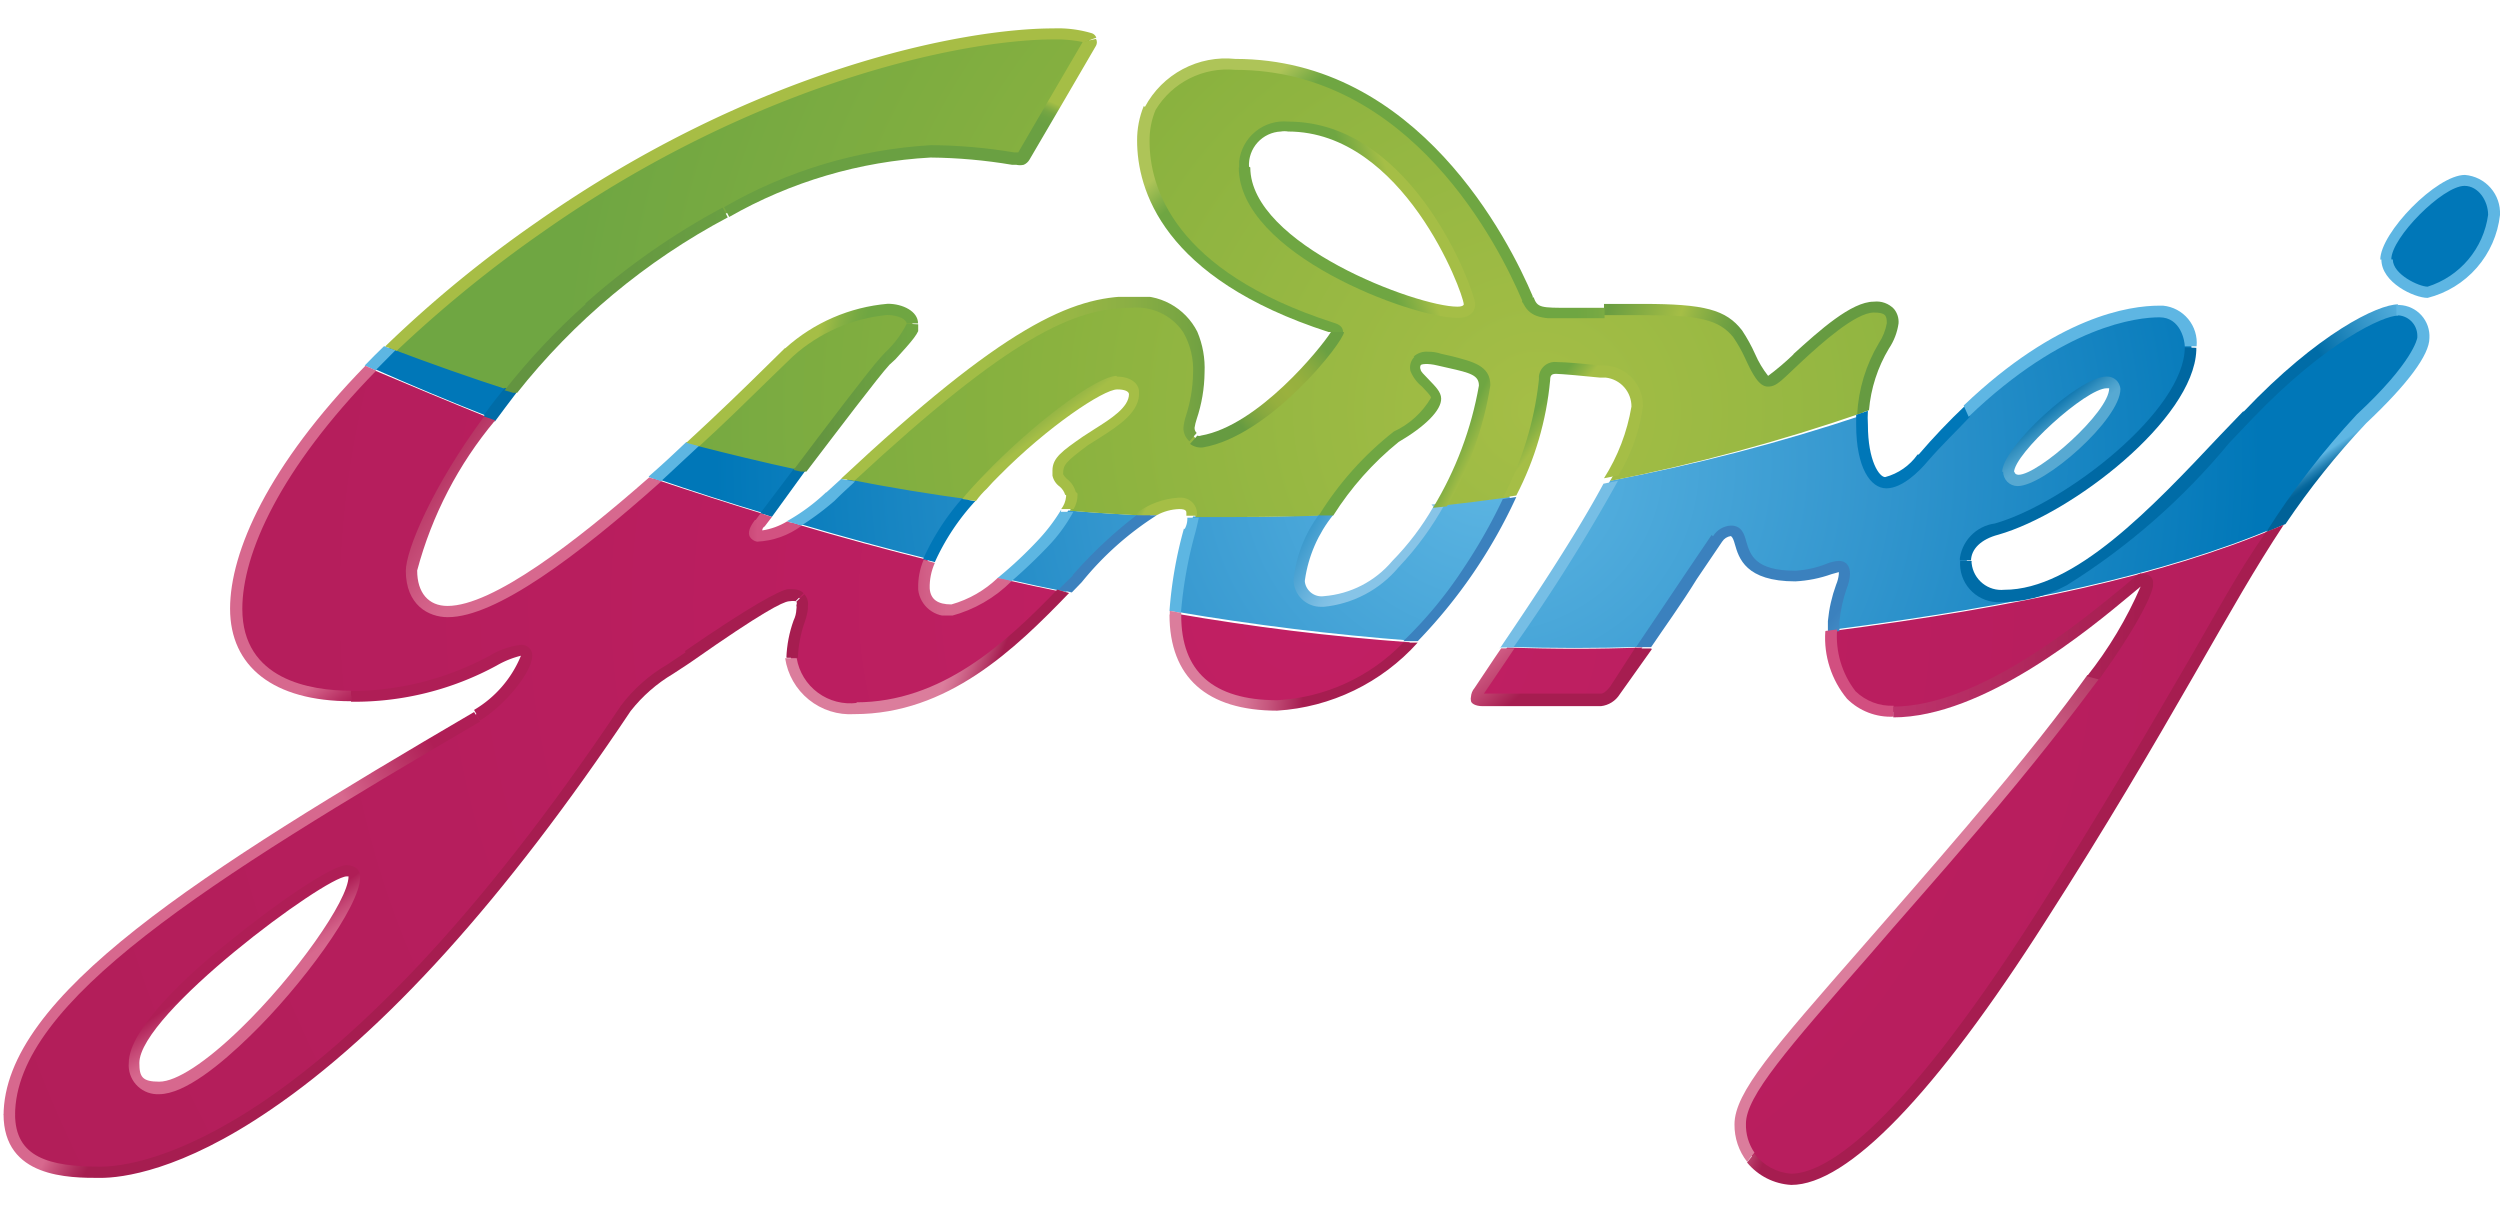 <svg xmlns="http://www.w3.org/2000/svg" xmlns:xlink="http://www.w3.org/1999/xlink" id="Layer_1" data-name="Layer 1" viewBox="0 0 345 168"><defs><style>.cls-1{fill:none;}.cls-2{clip-path:url(#clip-path);}.cls-3{fill:url(#radial-gradient);}.cls-4{clip-path:url(#clip-path-2);}.cls-5{fill:url(#radial-gradient-2);}.cls-6{clip-path:url(#clip-path-3);}.cls-7{fill:url(#radial-gradient-3);}.cls-8{clip-path:url(#clip-path-4);}.cls-9{fill:#5db6e2;}.cls-10{clip-path:url(#clip-path-5);}.cls-11{fill:url(#linear-gradient);}.cls-12{clip-path:url(#clip-path-6);}.cls-13{fill:url(#linear-gradient-2);}.cls-14{fill:#0077b8;}.cls-15{fill:#3b81be;}.cls-16{fill:#006ca7;}.cls-17{clip-path:url(#clip-path-8);}.cls-18{fill:url(#linear-gradient-3);}.cls-19{clip-path:url(#clip-path-9);}.cls-20{fill:url(#linear-gradient-4);}.cls-21{clip-path:url(#clip-path-10);}.cls-22{fill:url(#linear-gradient-5);}.cls-23{clip-path:url(#clip-path-11);}.cls-24{fill:url(#linear-gradient-6);}.cls-25{clip-path:url(#clip-path-12);}.cls-26{fill:url(#linear-gradient-7);}.cls-27{fill:#76bee5;}.cls-28{fill:#0070ad;}.cls-29{clip-path:url(#clip-path-14);}.cls-30{fill:url(#linear-gradient-8);}.cls-31{clip-path:url(#clip-path-15);}.cls-32{fill:url(#linear-gradient-9);}.cls-33{clip-path:url(#clip-path-16);}.cls-34{fill:url(#linear-gradient-10);}.cls-35{clip-path:url(#clip-path-17);}.cls-36{fill:url(#linear-gradient-11);}.cls-37{clip-path:url(#clip-path-18);}.cls-38{fill:url(#linear-gradient-12);}.cls-39{clip-path:url(#clip-path-19);}.cls-40{fill:url(#linear-gradient-13);}.cls-41{clip-path:url(#clip-path-20);}.cls-42{fill:url(#linear-gradient-14);}.cls-43{clip-path:url(#clip-path-21);}.cls-44{fill:url(#linear-gradient-15);}.cls-45{fill:#af1e56;}.cls-46{clip-path:url(#clip-path-23);}.cls-47{fill:url(#linear-gradient-16);}.cls-48{clip-path:url(#clip-path-24);}.cls-49{fill:url(#linear-gradient-17);}.cls-50{clip-path:url(#clip-path-25);}.cls-51{fill:url(#linear-gradient-18);}.cls-52{clip-path:url(#clip-path-26);}.cls-53{fill:url(#linear-gradient-19);}.cls-54{clip-path:url(#clip-path-27);}.cls-55{fill:url(#linear-gradient-20);}.cls-56{clip-path:url(#clip-path-28);}.cls-57{fill:url(#linear-gradient-21);}.cls-58{clip-path:url(#clip-path-29);}.cls-59{fill:url(#linear-gradient-22);}.cls-60{clip-path:url(#clip-path-30);}.cls-61{fill:url(#linear-gradient-23);}.cls-62{clip-path:url(#clip-path-31);}.cls-63{fill:url(#linear-gradient-24);}.cls-64{clip-path:url(#clip-path-32);}.cls-65{fill:url(#linear-gradient-25);}.cls-66{clip-path:url(#clip-path-33);}.cls-67{fill:url(#linear-gradient-26);}.cls-68{clip-path:url(#clip-path-34);}.cls-69{fill:url(#linear-gradient-27);}.cls-70{clip-path:url(#clip-path-35);}.cls-71{fill:url(#linear-gradient-28);}.cls-72{clip-path:url(#clip-path-36);}.cls-73{fill:url(#linear-gradient-29);}.cls-74{clip-path:url(#clip-path-37);}.cls-75{fill:url(#linear-gradient-30);}.cls-76{clip-path:url(#clip-path-38);}.cls-77{fill:url(#linear-gradient-31);}.cls-78{clip-path:url(#clip-path-39);}.cls-79{fill:url(#linear-gradient-32);}.cls-80{clip-path:url(#clip-path-40);}.cls-81{fill:url(#linear-gradient-33);}.cls-82{clip-path:url(#clip-path-41);}.cls-83{fill:url(#linear-gradient-34);}.cls-84{clip-path:url(#clip-path-42);}.cls-85{fill:url(#linear-gradient-35);}.cls-86{clip-path:url(#clip-path-43);}.cls-87{fill:url(#linear-gradient-36);}.cls-88{fill:#a7bd45;}.cls-89{clip-path:url(#clip-path-45);}.cls-90{fill:url(#linear-gradient-37);}.cls-91{clip-path:url(#clip-path-46);}.cls-92{fill:url(#linear-gradient-38);}.cls-93{clip-path:url(#clip-path-47);}.cls-94{fill:url(#linear-gradient-39);}</style><clipPath id="clip-path"><path class="cls-1" d="M208,89.35,204,95.12s-1.17,1.31.59,1.31h16.14a2.61,2.61,0,0,0,2-1.31l3.93-5.77c-6,.24-12.23.24-18.7,0m-45.89-4.49c0,5.13,1.75,12.45,14.06,12.45a27,27,0,0,0,18.44-8.67q-16.35-1.19-32.5-4V85m90.83,2.07c0,4.3,1.09,11.18,8.6,11.18,14.89,0,33.38-18.22,34.34-18.42s.71,0,.71.8-2.09,8-23.87,33.38-32.34,35.57-32.34,41.14a7.41,7.41,0,0,0,6.93,7.48c2.29,0,11.77-.47,34.42-36,16-25.3,23.62-41.22,32.17-53.67h0c-15.48,6.48-35,10.74-61.29,14.16M18.18,146.77c0-7.32,26.29-26.5,29.21-26.54.84,0,1,.32,1,.91,0,5.89-19.2,29.13-26.92,29.13A3.22,3.22,0,0,1,18,147.56a2.1,2.1,0,0,1,0-.79M32.2,84.06C32.2,94.76,42.55,96,48,96c14.27,0,20.86-6.37,23.45-6.37s-1.67,6.45-5.93,9.07C30.66,119.19,1.83,136.82,1.16,153.21v1c.33,7,7.26,7.44,12.52,7.44s31.92-3.26,72.52-64a27.89,27.89,0,0,1,8-6.57c3-2.07,12.52-8.91,14.56-8.91s1.84.8,1.75,1.63a33.57,33.57,0,0,0-1.37,7.08,8.25,8.25,0,0,0,8.93,7c12.51,0,21.32-8.52,28.7-16.16-2.42-.48-5.21-1.07-8.34-1.79a17.23,17.23,0,0,1-7.3,4.22c-2.84,0-3.72-1.47-3.84-2.87a8.5,8.5,0,0,1,.75-4c-5.63-1.4-11.89-3.11-18.65-5.1a9,9,0,0,1-5.05,1.67c-.42,0-.67-.43.25-1.75l.83-1.15c-4.84-1.47-10-3.14-15.27-4.9C79.9,75.15,68.05,84.3,61.54,84.3c-2.59,0-5-1.67-5-5.69a54.73,54.73,0,0,1,10.81-21C62,55.45,56.45,53.14,50.65,50.68c-12.52,13-18.53,24.79-18.53,33.18"></path></clipPath><radialGradient id="radial-gradient" cx="-2092.44" cy="364.29" r="3.02" gradientTransform="matrix(83.15, 0, 0, -80.33, 174166.94, 29346.41)" gradientUnits="userSpaceOnUse"><stop offset="0" stop-color="#c11f63"></stop><stop offset="0.5" stop-color="#b61e5d"></stop><stop offset="1" stop-color="#af1e56"></stop></radialGradient><clipPath id="clip-path-2"><path class="cls-1" d="M138.77,79.88c3.13.72,5.93,1.31,8.35,1.79a67.13,67.13,0,0,1,11.31-10.5c-3.72-.2-7.35-.4-11-.72a40.27,40.27,0,0,1-8.68,9.43m60-10c-3.88,6.85-9.38,13.1-16,13.1a3,3,0,0,1-3.42-2.5h0a1.62,1.62,0,0,1,0-.44,18.26,18.26,0,0,1,3.76-9c-6.22.28-12.52.4-18.45.24a78.12,78.12,0,0,0-2.38,13.13q16.16,2.75,32.51,4a69.28,69.28,0,0,0,13.64-19.9c-3.21.44-6.38.84-9.59,1.2m-84.17-1.36a31.91,31.91,0,0,1-5,3.74c6.76,2,13,3.7,18.65,5.1a32.55,32.55,0,0,1,5.47-8.4c-5.59-.76-11.19-1.67-16.69-2.75l-2.47,2.31M90.45,66c5.3,1.83,10.44,3.46,15.28,4.93l4.67-6.17c-5-1.11-9.89-2.27-14.69-3.5L90.45,66M51.15,50.68h0c5.55,2.46,11.06,4.77,16.44,6.88.92-1.23,1.88-2.51,2.88-3.74-5.8-1.91-11.35-4-16.69-5.85-.92.92-1.84,1.79-2.67,2.71M277.05,65c0-2.94,10.18-12.41,13.6-12.41a1.09,1.09,0,0,1,1.13.95c0,3.74-10.14,12.65-13.39,12.65a1.27,1.27,0,0,1-1.34-1.11h0m33.09-8c-10.22,10.67-22.49,25-33.38,25a4.8,4.8,0,0,1-5.34-4,3.86,3.86,0,0,1,0-.68c0-1.87,1.46-3.54,4.17-4.37,10.43-3,26.83-16.16,26.83-25,0-2.35-1.21-4.89-4.17-4.89-4.51,0-17.11,2-32.84,20.17a8.37,8.37,0,0,1-5.05,3.42c-1.46,0-3.17-2.7-3.17-8V57.24a263.39,263.39,0,0,1-35,9.11c-3.83,7.28-10,16.48-14.39,22.92,6.47.2,12.52.2,18.69,0,4.17-6,9.85-14.56,10.14-15a2.23,2.23,0,0,1,1.84-1.11c2.54,0-.59,6.24,8.88,6.24a29.44,29.44,0,0,0,6-1.31c.67,0,.75.6.75,1.08a45.51,45.51,0,0,0-1.33,6.32v1.43c26.33-3.42,45.9-7.67,61.29-14.16A107.57,107.57,0,0,1,326.12,57.6c6.76-6.33,8.35-9.71,8.35-11.18a3.58,3.58,0,0,0-3.2-4h-.43c-2.42,0-10.56,4-20.87,14.56m19.11-21.48c0,2.66,4.18,4.53,5.64,4.53a12.77,12.77,0,0,0,9.3-10.3V29a4.46,4.46,0,0,0-4.17-4.46c-3.38,0-10.89,7.37-10.89,11"></path></clipPath><radialGradient id="radial-gradient-2" cx="-2054.98" cy="349.02" r="3.02" gradientTransform="matrix(35.32, 0, 0, -34.12, 72787.27, 11972.49)" gradientUnits="userSpaceOnUse"><stop offset="0" stop-color="#5eb6e3"></stop><stop offset="0.5" stop-color="#3396ce"></stop><stop offset="1" stop-color="#0077b8"></stop></radialGradient><clipPath id="clip-path-3"><path class="cls-1" d="M108.9,48.65c-1.88,1.75-7,6.88-13.27,12.73,4.8,1.23,9.72,2.43,14.69,3.5,4.46-5.93,10.26-13.53,11.8-15.2,2.51-2.78,3.8-4,3.8-5s-1.54-2-3.46-2a23,23,0,0,0-13.56,5.93M171.49,23a5.42,5.42,0,0,1,5.21-5.65,5,5,0,0,1,1.09,0c16.69,0,25,23,25,24.39,0,.72-.46,1.16-1.67,1.16-6.09,0-29.21-8.8-29.21-19.9m-13.85-3.74c0,8,5,19,25.87,25.71.5,0,1,.23,1,.63s-9.88,13.73-18.77,15.24a1.57,1.57,0,0,1-1.71-1.31v-.28a31.93,31.93,0,0,0,1.37-7.68c0-4-1.29-9.87-9.34-9.87s-16.69,3.58-39.14,24.51c5.51,1.08,11.1,2,16.69,2.75,7-8.2,17.73-16.27,20.44-16.31,1.63,0,2.34.63,2.42,1.31.25,2.9-4.17,4.93-6.71,6.8s-4.18,2.83-3.8,4.66c0,1,1.67,1.27,1.84,3.06a3.87,3.87,0,0,1-.59,2c3.63.32,7.26.52,11,.72a8.12,8.12,0,0,1,4.59-1.51c1.25,0,1.75.51,1.75,1.31v.36c6.09,0,12.22,0,18.44-.24a43.28,43.28,0,0,1,9.76-10.86c3.59-2.07,5.55-4,5.51-5.3s-2.58-2.74-2.84-4,.84-2.06,3.3-1.43c3.55.84,6.13,1,6.22,3.46a49.23,49.23,0,0,1-6.76,16.84c3.21-.36,6.38-.76,9.6-1.2A45,45,0,0,0,213,52.71a1.45,1.45,0,0,1,1.63-1.64c1.38,0,5.22.4,6.93.56a4.67,4.67,0,0,1,4.17,5,25.66,25.66,0,0,1-3.55,9.75,261.47,261.47,0,0,0,34.89-9.43C257.61,50,261,47.1,261.28,45v-.4c0-1.43-.75-2-2.59-2-4.42,0-13.06,10.19-14.6,10.19s-2.71-4.66-4.17-6.53c-2-2.67-4.93-3.3-13-3.3-4.18,0-6.43.32-10.06.32s-5.09,0-5.84-1.91S198.11,8.78,170.53,8.78C164.39,8.78,158,11.36,158,19.4M74.56,31.34A166.45,166.45,0,0,0,54,48.13h0c5.29,2,10.89,4,16.69,5.85a96.49,96.49,0,0,1,10.93-11.5c16.31-14.52,35.26-21.61,47-21.61a81.77,81.77,0,0,1,11.69,1c.62,0,.83,0,1.08-.44l9-15.92a.33.33,0,0,0,0-.47h0a14.82,14.82,0,0,0-5-.6c-13.19,0-41.73,6.33-70.94,26.66"></path></clipPath><radialGradient id="radial-gradient-3" cx="-2068.8" cy="354.83" r="3.02" gradientTransform="matrix(44.8, 0, 0, -43.29, 92894.33, 15417.27)" gradientUnits="userSpaceOnUse"><stop offset="0" stop-color="#a5be46"></stop><stop offset="0.5" stop-color="#8ab23f"></stop><stop offset="1" stop-color="#6fa642"></stop></radialGradient><clipPath id="clip-path-4"><rect class="cls-1" x="0.49" y="3.92" width="344.49" height="159.52"></rect></clipPath><clipPath id="clip-path-5"><path class="cls-1" d="M236.2,73.83,232.7,79c-2,3-4.76,7.08-6.93,10.3h2.09c1.79-2.66,4.17-5.93,6.3-9.39l3.5-5.17a1.69,1.69,0,0,1,1.17-.76s.29,0,.58,1.12c.55,1.91,1.47,5.13,8.35,5.13a17.55,17.55,0,0,0,5-1l1-.28v.28a5.06,5.06,0,0,1-.38,1.47,20.1,20.1,0,0,0-1.13,5v1.59l1.59-.2V85.85a19,19,0,0,1,1-4.62,6.24,6.24,0,0,0,.46-2c0-1.67-1.08-1.83-1.54-1.83a5.4,5.4,0,0,0-1.59.36,13.88,13.88,0,0,1-4.42,1c-5.59,0-6.22-2.23-6.76-4-.25-1-.63-2.23-2.09-2.23a3.06,3.06,0,0,0-2.5,1.47"></path></clipPath><linearGradient id="linear-gradient" x1="-1539.78" y1="559.74" x2="-1536.82" y2="559.74" gradientTransform="matrix(3.2, 2.72, 2.69, -3.24, 3671.39, 6090.64)" gradientUnits="userSpaceOnUse"><stop offset="0" stop-color="#3b81be"></stop><stop offset="0.66" stop-color="#54a7d9"></stop><stop offset="1" stop-color="#5eb6e3"></stop></linearGradient><clipPath id="clip-path-6"><path class="cls-1" d="M197.81,69.93a36.68,36.68,0,0,1-5.67,7.48,13.75,13.75,0,0,1-9.43,4.86,2.32,2.32,0,0,1-2.63-1.91h0a.86.86,0,0,1,0-.32,18.42,18.42,0,0,1,3.92-9h-2A18.33,18.33,0,0,0,178.5,80a3.78,3.78,0,0,0,3.83,3.74h.34A15.42,15.42,0,0,0,193,78.29a42,42,0,0,0,6.46-8.87h0l-1.92.2"></path></clipPath><linearGradient id="linear-gradient-2" x1="-2680.76" y1="296.29" x2="-2677.78" y2="296.29" gradientTransform="matrix(-3.79, -2.28, -2.25, 3.84, -9304.94, -7173.45)" gradientUnits="userSpaceOnUse"><stop offset="0" stop-color="#87c4e7"></stop><stop offset="0.14" stop-color="#7ebfe4"></stop><stop offset="0.36" stop-color="#64b0db"></stop><stop offset="0.65" stop-color="#3b99cc"></stop><stop offset="0.99" stop-color="#0278b9"></stop><stop offset="1" stop-color="#0077b8"></stop></linearGradient><clipPath id="clip-path-8"><path class="cls-1" d="M301.5,47.93c0,8.67-16.35,21.49-26.2,24.31a5.64,5.64,0,0,0-4.88,5.17H272c0-1.63,1.38-3,3.76-3.62,10.18-2.9,26.95-15.91,27.33-25.42V48Z"></path></clipPath><linearGradient id="linear-gradient-3" x1="-1906.17" y1="289.87" x2="-1903.21" y2="289.87" gradientTransform="matrix(11.08, 0, 0, -11.23, 21393.39, 3317.91)" gradientUnits="userSpaceOnUse"><stop offset="0" stop-color="#006ca7"></stop><stop offset="1" stop-color="#0066a0"></stop></linearGradient><clipPath id="clip-path-9"><path class="cls-1" d="M264.62,62.73a8,8,0,0,1-4.47,3.11c-.79,0-2.38-2.19-2.38-7.25a15.22,15.22,0,0,1,0-1.91l-1.62.56v1.35c0,6,2,8.8,4.17,8.8s4.51-2.31,5.67-3.7c2-2.31,4.18-4.38,5.85-6.17L271.17,56a90,90,0,0,0-6.39,6.72"></path></clipPath><linearGradient id="linear-gradient-4" x1="-2846.77" y1="780.83" x2="-2843.8" y2="780.83" gradientTransform="matrix(-3.05, 0.4, 0.39, 3.09, -8700.83, -1215.3)" gradientUnits="userSpaceOnUse"><stop offset="0" stop-color="#5eb6e3"></stop><stop offset="0.18" stop-color="#54b0df"></stop><stop offset="0.48" stop-color="#3a9ed3"></stop><stop offset="0.87" stop-color="#1082bf"></stop><stop offset="1" stop-color="#0077b8"></stop></linearGradient><clipPath id="clip-path-10"><path class="cls-1" d="M271,56l.67,1.51C284.85,44.87,295,43.79,298,43.79s3.5,3.38,3.5,4h1.63a5.15,5.15,0,0,0-4.63-5.61H298c-4.17,0-14.1,1.47-27,13.77"></path></clipPath><linearGradient id="linear-gradient-5" x1="-809.71" y1="-18.26" x2="-806.74" y2="-18.26" gradientTransform="matrix(1.87, 0.16, 0.16, -1.9, 1823.54, 146.45)" gradientUnits="userSpaceOnUse"><stop offset="0" stop-color="#5eb6e3"></stop><stop offset="0.19" stop-color="#52acda"></stop><stop offset="0.54" stop-color="#3291c4"></stop><stop offset="1" stop-color="#0066a0"></stop></linearGradient><clipPath id="clip-path-11"><path class="cls-1" d="M277.93,65.2c0-2.59,9.93-11.62,12.81-11.62h.33c0,3.3-9.76,11.94-12.52,11.94,0,0-.54,0-.54-.44m-1.58,0a2,2,0,0,0,2,2h0c3.71,0,14.19-9.19,14.19-13.41a1.85,1.85,0,0,0-1.92-1.71c-3.76,0-14.4,9.75-14.4,13.17"></path></clipPath><linearGradient id="linear-gradient-6" x1="-3581.92" y1="-450.41" x2="-3579.04" y2="-450.41" gradientTransform="matrix(-0.95, -1.2, -1.19, 0.96, -3654.21, -3806.06)" gradientUnits="userSpaceOnUse"><stop offset="0" stop-color="#57a9d2"></stop><stop offset="0.19" stop-color="#4da2cd"></stop><stop offset="0.51" stop-color="#3390c0"></stop><stop offset="0.92" stop-color="#0972ac"></stop><stop offset="1" stop-color="#006ca7"></stop></linearGradient><clipPath id="clip-path-12"><path class="cls-1" d="M330,35.79c0-3,7.1-10.14,10.1-10.14,1.92,0,3.26,2.07,3.26,4a12.1,12.1,0,0,1-8.35,9.91c-1.17,0-4.8-1.68-4.8-3.75m-1.58,0c0,3.19,4.54,5.3,6.38,5.3A13.34,13.34,0,0,0,345,29.67a5.28,5.28,0,0,0-4.84-5.53c-3.92,0-11.68,8-11.68,11.69"></path></clipPath><linearGradient id="linear-gradient-7" x1="-423.39" y1="416.55" x2="-420.43" y2="416.55" gradientTransform="matrix(1.41, 0.59, 0.59, -1.42, 694.91, 876.79)" gradientUnits="userSpaceOnUse"><stop offset="0" stop-color="#5eb6e3"></stop><stop offset="0.2" stop-color="#51abd9"></stop><stop offset="0.57" stop-color="#2f8cbe"></stop><stop offset="1" stop-color="#006298"></stop></linearGradient><clipPath id="clip-path-14"><path class="cls-1" d="M309.56,56.76l-3.18,3.31c-9.47,10.06-20.11,21.32-29.79,21.32a4.11,4.11,0,0,1-4.5-3.62,1.09,1.09,0,0,1,0-.36H270.5a5.32,5.32,0,0,0,5,5.69h.29a19.42,19.42,0,0,0,9.43-2.34,92.76,92.76,0,0,0,22.4-19.62l3.18-3.34c10.22-10.67,18.1-14.25,20.15-14.25V42h0c-2.8,0-11.06,4-21.32,14.8"></path></clipPath><linearGradient id="linear-gradient-8" x1="-2431.22" y1="755.96" x2="-2428.24" y2="755.96" gradientTransform="matrix(-4.57, 2.61, 2.58, 4.63, -12726.29, 2888.46)" gradientUnits="userSpaceOnUse"><stop offset="0" stop-color="#5eb6e3"></stop><stop offset="0.19" stop-color="#53addc"></stop><stop offset="0.52" stop-color="#3596c9"></stop><stop offset="0.95" stop-color="#0671ab"></stop><stop offset="1" stop-color="#006ca7"></stop></linearGradient><clipPath id="clip-path-15"><path class="cls-1" d="M330.71,43.51a2.82,2.82,0,0,1,2.88,2.75h0v.32c0,.12-.58,3.42-8.35,10.62a110.59,110.59,0,0,0-12.51,16.24l2.67-1.12A108.39,108.39,0,0,1,326.54,58.4c5.71-5.38,8.72-9.43,8.72-11.74a4.32,4.32,0,0,0-4.11-4.57h-.44Z"></path></clipPath><linearGradient id="linear-gradient-9" x1="209.32" y1="1996.95" x2="212.23" y2="1996.95" gradientTransform="matrix(0.5, 0.77, 0.76, -0.51, -1297.15, 916.78)" gradientUnits="userSpaceOnUse"><stop offset="0" stop-color="#5eb6e3"></stop><stop offset="0.16" stop-color="#4aa4d3"></stop><stop offset="0.53" stop-color="#2280b3"></stop><stop offset="0.82" stop-color="#096a9f"></stop><stop offset="1" stop-color="#006298"></stop></linearGradient><clipPath id="clip-path-16"><path class="cls-1" d="M126.71,81.39A4.12,4.12,0,0,0,131.26,85h0a18.5,18.5,0,0,0,8.35-4.81l-1.92-.44a15.19,15.19,0,0,1-6.39,3.66c-1.87,0-2.88-.67-3-2.19a8,8,0,0,1,.71-3.54l-1.55-.43a9.51,9.51,0,0,0-.75,4"></path></clipPath><linearGradient id="linear-gradient-10" x1="-1603.34" y1="156.01" x2="-1600.42" y2="156.01" gradientTransform="matrix(4.38, 0, 0, -4.43, 7140.44, 772.18)" gradientUnits="userSpaceOnUse"><stop offset="0" stop-color="#af1e56"></stop><stop offset="0.02" stop-color="#b02158"></stop><stop offset="0.45" stop-color="#c54775"></stop><stop offset="0.79" stop-color="#d25f87"></stop><stop offset="1" stop-color="#d7688e"></stop></linearGradient><clipPath id="clip-path-17"><path class="cls-1" d="M104.18,71.76c-.75,1-1,1.72-.71,2.31a1.48,1.48,0,0,0,1,.68,11.13,11.13,0,0,0,6.14-2.19l-2-.6a9.38,9.38,0,0,1-3.42,1.24.65.65,0,0,1,.34-.56l1-1.31-1.58-.48-.67.91"></path></clipPath><linearGradient id="linear-gradient-11" x1="-1201.7" y1="-15.53" x2="-1198.74" y2="-15.53" gradientTransform="matrix(2.45, 0, 0, -2.48, 3041.51, 34.42)" gradientUnits="userSpaceOnUse"><stop offset="0" stop-color="#a61d50"></stop><stop offset="0.11" stop-color="#ab2356"></stop><stop offset="1" stop-color="#d25281"></stop></linearGradient><clipPath id="clip-path-18"><path class="cls-1" d="M19.23,146.69c0-6.77,25.62-25.71,28.62-25.75h.25c0,3.31-7.38,13.73-14.89,21-4.8,4.66-8.89,7.33-11.23,7.33s-2.75-.64-2.75-2.59m28.62-27.3c-2.08,0-10.14,5.57-16.4,10.71-5.34,4.25-13.68,11.85-13.68,16.59A4,4,0,0,0,21.58,151h.36c3.59,0,8.68-4.26,12.52-8,7.13-6.89,15.23-17.91,15.23-21.89a1.64,1.64,0,0,0-.46-1.27,2.26,2.26,0,0,0-1.34-.44h0"></path></clipPath><linearGradient id="linear-gradient-12" x1="-997.27" y1="1049.56" x2="-994.34" y2="1049.56" gradientTransform="matrix(1.05, 1.54, 1.52, -1.07, -516.3, 2791.66)" xlink:href="#linear-gradient-10"></linearGradient><clipPath id="clip-path-19"><path class="cls-1" d="M56,78.73c0,4.77,3.13,6.44,5.8,6.44,6.63,0,17.9-8.43,29.45-18.74l-1.66-.55C79.44,74.79,68,83.62,61.75,83.62c-2.63,0-4.18-1.83-4.18-4.89A53.81,53.81,0,0,1,68.34,58l-1.54-.52C59.62,67.23,56,75.94,56,78.81"></path></clipPath><linearGradient id="linear-gradient-13" x1="-1687.03" y1="486.82" x2="-1684.09" y2="486.82" gradientTransform="matrix(4.29, 3.34, 3.29, -4.35, 5695.14, 7812.61)" gradientUnits="userSpaceOnUse"><stop offset="0" stop-color="#a61d50"></stop><stop offset="0.43" stop-color="#c04470"></stop><stop offset="0.79" stop-color="#d15e86"></stop><stop offset="1" stop-color="#d7688e"></stop></linearGradient><clipPath id="clip-path-20"><path class="cls-1" d="M.49,153.89H2.08c0-15.64,26.62-32.35,64.17-54.31l-.83-1.32C27.57,120.43.49,137.46.49,154"></path></clipPath><linearGradient id="linear-gradient-14" x1="-1832.36" y1="-35.62" x2="-1829.38" y2="-35.62" gradientTransform="matrix(4.14, -2.53, -2.5, -4.19, 7547.43, -4669.66)" gradientUnits="userSpaceOnUse"><stop offset="0" stop-color="#d7688e"></stop><stop offset="0.09" stop-color="#d36088"></stop><stop offset="0.7" stop-color="#b93164"></stop><stop offset="1" stop-color="#af1e56"></stop></linearGradient><clipPath id="clip-path-21"><path class="cls-1" d="M31.75,84c0,8,6,12.77,16.69,12.77V95.32c-5.6,0-15-1.51-15-11.3,0-7.64,5.21-19.3,18.48-32.87l-1.5-.67C37,64.24,31.75,76.14,31.75,84"></path></clipPath><linearGradient id="linear-gradient-15" x1="-918.57" y1="1081.03" x2="-915.69" y2="1081.03" gradientTransform="matrix(1.02, 1.42, 1.41, -1.03, -535.17, 2505.9)" xlink:href="#linear-gradient-14"></linearGradient><clipPath id="clip-path-23"><path class="cls-1" d="M118.28,97a7.49,7.49,0,0,1-8.34-6.17h-1.59a9.07,9.07,0,0,0,9.56,7.72c12.85,0,22.11-8.91,29.62-16.71l-1.62-.48c-7.18,7.44-16,15.56-27.79,15.56"></path></clipPath><linearGradient id="linear-gradient-16" x1="-3374.98" y1="386.69" x2="-3372" y2="386.69" gradientTransform="matrix(-1.82, -0.77, -0.76, 1.84, -5711.73, -3216.59)" gradientUnits="userSpaceOnUse"><stop offset="0" stop-color="#a61d50"></stop><stop offset="0.1" stop-color="#ad295a"></stop><stop offset="0.51" stop-color="#c6577e"></stop><stop offset="0.82" stop-color="#d57394"></stop><stop offset="1" stop-color="#db7d9c"></stop></linearGradient><clipPath id="clip-path-24"><path class="cls-1" d="M94.63,90l-.71.48-1.84,1.23a21.63,21.63,0,0,0-6.38,5.65C45.22,157.91,18.94,161,13.85,161c-7.06,0-11.77-1.27-11.77-7.24H.49c0,8.79,9,8.79,13.36,8.79,2.92,0,11.09-.91,23.53-9.43,15.69-10.66,32.38-29.16,49.65-55A21.19,21.19,0,0,1,92.87,93l1.88-1.23.71-.48c9.81-6.88,12.52-8.2,13.39-8.31s.88,0,.92,0l1.13-1.12c-.5-.48-1-.56-2.05-.56s-5.46,2.43-14.35,8.56"></path></clipPath><linearGradient id="linear-gradient-17" x1="-880.33" y1="482.14" x2="-877.36" y2="482.14" gradientTransform="matrix(1.7, 0.95, 0.94, -1.72, 1077.12, 1775.24)" gradientUnits="userSpaceOnUse"><stop offset="0" stop-color="#d7688e"></stop><stop offset="0.23" stop-color="#ca547d"></stop><stop offset="0.74" stop-color="#b02c5d"></stop><stop offset="1" stop-color="#a61d50"></stop></linearGradient><clipPath id="clip-path-25"><path class="cls-1" d="M161.39,84.82c0,8.63,5.13,13.25,14.85,13.25a28.46,28.46,0,0,0,19.4-9.39h-2a26.1,26.1,0,0,1-17.36,7.95c-8.93,0-13.27-4-13.27-11.69v-.36l-1.58-.28v.48"></path></clipPath><linearGradient id="linear-gradient-18" x1="-2852.63" y1="622.59" x2="-2849.7" y2="622.59" gradientTransform="matrix(-3.22, -0.24, -0.23, 3.26, -8862.1, -2622.95)" xlink:href="#linear-gradient-16"></linearGradient><clipPath id="clip-path-26"><path class="cls-1" d="M225.69,89.35l-3.47,5.37c-.54.72-1,1-1.29,1H204.78l2.71-4L209,89.47h-1.84l-1,1.47-2.67,4a2.1,2.1,0,0,0-.5,1.24,1.1,1.1,0,0,0,0,.51c0,.36.58.76,1.63.76h16.31a3.52,3.52,0,0,0,2.59-1.63l4.5-6.33h-2"></path></clipPath><linearGradient id="linear-gradient-19" x1="-2883" y1="-1.72" x2="-2880.09" y2="-1.72" gradientTransform="matrix(-1.94, -2.26, -2.23, 1.97, -5382.59, -6420.14)" xlink:href="#linear-gradient-13"></linearGradient><clipPath id="clip-path-27"><path class="cls-1" d="M251.89,87.16h0a13.18,13.18,0,0,0,3,9.27,8.52,8.52,0,0,0,6.43,2.47h0V97.39a7.11,7.11,0,0,1-5.26-2,12.4,12.4,0,0,1-2.54-8.52l-1.59.2"></path></clipPath><linearGradient id="linear-gradient-20" x1="-4015.54" y1="-409.2" x2="-4012.59" y2="-409.2" gradientTransform="matrix(-0.88, -0.89, -0.88, 0.89, -3629.19, -3108.54)" gradientUnits="userSpaceOnUse"><stop offset="0" stop-color="#be356e"></stop><stop offset="0.39" stop-color="#c13971"></stop><stop offset="0.78" stop-color="#ca4579"></stop><stop offset="1" stop-color="#d24f80"></stop></linearGradient><clipPath id="clip-path-28"><path class="cls-1" d="M110.48,82.47l-.58.56a.49.49,0,0,1,0,.47,1.52,1.52,0,0,1,0,.6,3.78,3.78,0,0,1-.38,1.51,16.94,16.94,0,0,0-1,5.17h1.59a16.6,16.6,0,0,1,.87-4.73,9,9,0,0,0,.51-2v-.4A2,2,0,0,0,111,82Z"></path></clipPath><linearGradient id="linear-gradient-21" x1="-2796.89" y1="-650.47" x2="-2794.05" y2="-650.47" gradientTransform="matrix(-0.35, -2, -1.97, 0.36, -2148.19, -5261.39)" gradientUnits="userSpaceOnUse"><stop offset="0" stop-color="#db7d9c"></stop><stop offset="0.41" stop-color="#c25078"></stop><stop offset="0.8" stop-color="#ae2b5b"></stop><stop offset="1" stop-color="#a61d50"></stop></linearGradient><clipPath id="clip-path-29"><path class="cls-1" d="M271.84,113.54c-5.8,6.81-10.69,12.38-15,17.31-12,13.73-17.48,19.9-17.48,24.31a8.25,8.25,0,0,0,1.75,5.18l1-1.28a6.75,6.75,0,0,1-1.17-4c0-3.78,5.71-10.3,17.1-23.31,4.18-4.9,9.23-10.51,15-17.31,7.8-9.11,13-15.92,16.69-20.85l-1.67-.44c-3.51,4.9-8.64,11.5-16.15,20.29"></path></clipPath><linearGradient id="linear-gradient-22" x1="-2049.23" y1="138.13" x2="-2046.29" y2="138.13" gradientTransform="matrix(6.5, -8.15, -8.05, -6.59, 14710.4, -15681.72)" xlink:href="#linear-gradient-21"></linearGradient><clipPath id="clip-path-30"><path class="cls-1" d="M312.69,73.44c-4.18,6-6.56,10.7-11.48,19.13-5.63,9.67-12,20.58-20.28,33.59-19.78,31-29.62,35.81-33.75,35.81a7,7,0,0,1-5.09-2.79l-1,1.24a8.51,8.51,0,0,0,6.1,3.1c7.8,0,19.94-12.61,35.13-36.45,8.34-13,14.69-23.87,20.32-33.66s8.34-14.64,12.52-21h0l-2.67,1.12"></path></clipPath><linearGradient id="linear-gradient-23" x1="-496.7" y1="277.12" x2="-493.7" y2="277.12" gradientTransform="matrix(1.48, 0.52, 0.51, -1.5, 849.32, 783.87)" xlink:href="#linear-gradient-21"></linearGradient><clipPath id="clip-path-31"><path class="cls-1" d="M295.49,79.13c-.33,0-.62.27-2.46,1.83-5.42,4.41-19.82,16.55-31.79,16.55V99c12.52,0,27.24-12.29,32.79-16.91l1.38-1.15A55.19,55.19,0,0,1,288,93.33l1.67.44c6.8-9.51,7.43-12.58,7.47-13v-.28a1.13,1.13,0,0,0-.46-1,1.08,1.08,0,0,0-.83-.27h-.34"></path></clipPath><linearGradient id="linear-gradient-24" x1="-1925.64" y1="296" x2="-1922.68" y2="296" gradientTransform="matrix(12.14, 0, 0, -12.3, 23636.57, 3729.85)" gradientUnits="userSpaceOnUse"><stop offset="0" stop-color="#be356e"></stop><stop offset="0.28" stop-color="#b72e65"></stop><stop offset="1" stop-color="#a61d50"></stop></linearGradient><clipPath id="clip-path-32"><path class="cls-1" d="M212.33,52.75a45.12,45.12,0,0,1-4.92,15.91l1.84-.28a43.2,43.2,0,0,0,4.67-15.91c0-.68.21-.88.83-.88s4.18.32,6.06.52h.79a4,4,0,0,1,3.54,4A26.77,26.77,0,0,1,221.35,66l2-.4a25,25,0,0,0,3.38-9.51,5.57,5.57,0,0,0-5-5.65H221c-2-.2-5-.48-6.22-.48a2.21,2.21,0,0,0-2.41,2h0v.4"></path></clipPath><linearGradient id="linear-gradient-25" x1="196.56" y1="1039.99" x2="199.5" y2="1039.99" gradientTransform="matrix(0.82, 0.65, 0.64, -0.83, -614.34, 791.35)" gradientUnits="userSpaceOnUse"><stop offset="0" stop-color="#6fa642"></stop><stop offset="0.55" stop-color="#8bb244"></stop><stop offset="1" stop-color="#a5be46"></stop></linearGradient><clipPath id="clip-path-33"><path class="cls-1" d="M172.36,23a4.61,4.61,0,0,1,4.4-4.85h0a2.86,2.86,0,0,1,1,0C193.64,18.17,201.9,40.29,202,42c0,0,0,.32-.88.32-5.59,0-28.58-8.59-28.58-19.22m-1.59,0c0,11.94,23.87,20.77,30.17,20.77,2.13,0,2.46-1.23,2.46-1.91,0-1.51-8.34-25.18-25.82-25.18A6.22,6.22,0,0,0,171,22.3h0v.87"></path></clipPath><linearGradient id="linear-gradient-26" x1="-1028.55" y1="-615.87" x2="-1025.58" y2="-615.87" gradientTransform="matrix(1.58, -0.59, -0.59, -1.6, 1450.16, -1562.5)" xlink:href="#linear-gradient-25"></linearGradient><clipPath id="clip-path-34"><path class="cls-1" d="M156.92,71.09h2.72a7,7,0,0,1,3.08-.84c1,0,1,.32,1,.56v.36h1.46v-.36a2.2,2.2,0,0,0-2.27-2.13l-.27,0a10.82,10.82,0,0,0-5.93,2.23"></path></clipPath><linearGradient id="linear-gradient-27" x1="854.01" y1="674.75" x2="856.98" y2="674.75" gradientTransform="matrix(0.73, 0.4, 0.39, -0.74, -729.83, 225.38)" gradientUnits="userSpaceOnUse"><stop offset="0" stop-color="#6fa642"></stop><stop offset="0.3" stop-color="#7bab43"></stop><stop offset="0.84" stop-color="#9ab945"></stop><stop offset="1" stop-color="#a5be46"></stop></linearGradient><clipPath id="clip-path-35"><path class="cls-1" d="M195.19,49.24a2.09,2.09,0,0,0-.55,1.95,5.2,5.2,0,0,0,1.59,2.15c.46.52,1.25,1.24,1.25,1.55a11.54,11.54,0,0,1-5.13,4.66A44.39,44.39,0,0,0,182,71.13h2A41.85,41.85,0,0,1,193,61c3.75-2.19,5.92-4.42,5.88-6,0-.91-.84-1.71-1.67-2.58s-1.13-1.12-1.17-1.44a.66.66,0,0,1,0-.55c0-.2,1-.32,2.3,0l1.58.36c3,.67,4.17,1,4.17,2.42a48.72,48.72,0,0,1-6.34,16.87l1.92-.2a47.79,47.79,0,0,0,6-16.71c0-2.74-2.46-3.26-5.26-4l-1.54-.35a5.2,5.2,0,0,0-1.79-.28,2.6,2.6,0,0,0-2,.67"></path></clipPath><linearGradient id="linear-gradient-28" x1="263.57" y1="543.49" x2="266.55" y2="543.49" gradientTransform="matrix(0.94, 0.47, 0.47, -0.95, -303.23, 455.33)" xlink:href="#linear-gradient-25"></linearGradient><clipPath id="clip-path-36"><path class="cls-1" d="M108.31,48.05l-2.88,2.83c-2.58,2.54-6.38,6.24-10.72,10.22l1.79.48c3.43-3.14,6.81-6.45,10.06-9.63l2.88-2.79a22.65,22.65,0,0,1,13-5.69c1.54,0,2.67.64,2.67,1.16h1.58c0-1.67-2.12-2.71-4.17-2.71a24.24,24.24,0,0,0-14.14,6.13"></path></clipPath><linearGradient id="linear-gradient-29" x1="-3317.94" y1="553.86" x2="-3314.96" y2="553.86" gradientTransform="matrix(-1.96, -0.5, -0.49, 1.99, -6114.39, -2707.67)" gradientUnits="userSpaceOnUse"><stop offset="0" stop-color="#6fa642"></stop><stop offset="0.25" stop-color="#76a942"></stop><stop offset="0.6" stop-color="#88b144"></stop><stop offset="1" stop-color="#a5be46"></stop></linearGradient><clipPath id="clip-path-37"><path class="cls-1" d="M125.13,44.67a14.18,14.18,0,0,1-3,4l-.62.67c-1.59,1.75-7.51,9.55-12,15.52h0l1.67.36h0c4.46-5.85,10.06-13.25,11.56-14.88l.83-.76c2.3-2.54,3.38-3.7,3.38-4.81Z"></path></clipPath><linearGradient id="linear-gradient-30" x1="-1733.06" y1="213.78" x2="-1730.1" y2="213.78" gradientTransform="matrix(5.84, 0, 0, -5.92, 10232.03, 1320.48)" gradientUnits="userSpaceOnUse"><stop offset="0" stop-color="#639440"></stop><stop offset="0.09" stop-color="#639440"></stop><stop offset="0.8" stop-color="#6fa542"></stop><stop offset="0.83" stop-color="#6fa642"></stop><stop offset="1" stop-color="#6fa642"></stop></linearGradient><clipPath id="clip-path-38"><path class="cls-1" d="M149.41,5.79c-3.17,5.38-8.63,14.81-8.89,15.24h-.58a72.92,72.92,0,0,0-11.43-1,64.75,64.75,0,0,0-28.58,8.55l.7,1.36a63,63,0,0,1,27.79-8.2,71.55,71.55,0,0,1,11.23,1h.58a2.33,2.33,0,0,0,1.05,0,1.71,1.71,0,0,0,.79-.71c.37-.6,8.84-15.12,9.18-15.72a1,1,0,0,0,0-.95Z"></path></clipPath><linearGradient id="linear-gradient-31" x1="-2080.74" y1="-1689.04" x2="-2077.89" y2="-1689.04" gradientTransform="matrix(0.47, -1.11, -1.09, -0.47, -734.54, -3092.97)" gradientUnits="userSpaceOnUse"><stop offset="0" stop-color="#6aa042"></stop><stop offset="0.3" stop-color="#6da242"></stop><stop offset="0.52" stop-color="#76a643"></stop><stop offset="0.71" stop-color="#87af44"></stop><stop offset="0.89" stop-color="#9dba45"></stop><stop offset="0.95" stop-color="#a5be46"></stop><stop offset="1" stop-color="#a5be46"></stop></linearGradient><clipPath id="clip-path-39"><path class="cls-1" d="M80.86,41.92A93.81,93.81,0,0,0,69.63,53.86h0l1.63.48h0A92.14,92.14,0,0,1,100.43,30l-.71-1.36a98.19,98.19,0,0,0-19,13.29"></path></clipPath><linearGradient id="linear-gradient-32" x1="-1906.16" y1="286.25" x2="-1903.2" y2="286.25" gradientTransform="matrix(10.47, 0, 0, -10.61, 20033.79, 3078.49)" gradientUnits="userSpaceOnUse"><stop offset="0" stop-color="#639440"></stop><stop offset="0.04" stop-color="#639440"></stop><stop offset="0.2" stop-color="#659741"></stop><stop offset="0.83" stop-color="#6aa042"></stop><stop offset="1" stop-color="#6aa042"></stop></linearGradient><clipPath id="clip-path-40"><path class="cls-1" d="M116.07,66.07h0l1.84.28h0c21.45-19.89,30.33-23.87,38.18-23.87a7.74,7.74,0,0,1,7.18,3.34,10.35,10.35,0,0,1,1.37,5.77,20.06,20.06,0,0,1-1,5.85,7,7,0,0,0-.33,1.63,2.44,2.44,0,0,0,.83,1.83l1-1.15a.94.94,0,0,1-.29-.72,7.12,7.12,0,0,1,.29-1.19,20.89,20.89,0,0,0,1.09-6.45,12.9,12.9,0,0,0-1-5.61,9,9,0,0,0-9-4.89c-8.35,0-17.7,4.18-40.1,25.11"></path></clipPath><linearGradient id="linear-gradient-33" x1="-1986.63" y1="320.28" x2="-1983.67" y2="320.28" gradientTransform="matrix(17.01, 0, 0, -17.23, 33910.74, 5572.13)" gradientUnits="userSpaceOnUse"><stop offset="0" stop-color="#a5be46"></stop><stop offset="0.34" stop-color="#a2bd46"></stop><stop offset="0.55" stop-color="#9ab845"></stop><stop offset="0.74" stop-color="#8baf44"></stop><stop offset="0.91" stop-color="#76a442"></stop><stop offset="1" stop-color="#669b41"></stop></linearGradient><clipPath id="clip-path-41"><path class="cls-1" d="M183.67,45.82c-1.38,2.19-10.06,12.93-17.94,14.29a.62.62,0,0,1-.5,0l-1,1.15a2.46,2.46,0,0,0,1.8.48c9.26-1.59,19.44-14.61,19.44-15.92Z"></path></clipPath><linearGradient id="linear-gradient-34" x1="-1913.32" y1="-45.26" x2="-1910.35" y2="-45.26" gradientTransform="matrix(3.97, -3.55, -3.51, -4.02, 7607.27, -6916.46)" gradientUnits="userSpaceOnUse"><stop offset="0" stop-color="#669b41"></stop><stop offset="0.01" stop-color="#669b41"></stop><stop offset="0.07" stop-color="#71a040"></stop><stop offset="0.23" stop-color="#88a93f"></stop><stop offset="0.37" stop-color="#95af3e"></stop><stop offset="0.5" stop-color="#9ab13e"></stop><stop offset="0.65" stop-color="#96b03e"></stop><stop offset="0.79" stop-color="#8aab3f"></stop><stop offset="0.93" stop-color="#76a441"></stop><stop offset="1" stop-color="#6aa042"></stop></linearGradient><clipPath id="clip-path-42"><path class="cls-1" d="M247.47,48.93A35.47,35.47,0,0,1,244,51.87a13.59,13.59,0,0,1-1.79-3,22.59,22.59,0,0,0-1.8-3.27c-2.21-2.86-5.17-3.66-13.68-3.66h-5.38v1.55h5.3c8,0,10.51.64,12.51,3a19.32,19.32,0,0,1,1.63,2.86c1,2.19,1.92,4,3.17,4s1.8-.79,4.63-3.42,7.51-6.8,10-6.8c1.62,0,1.79.43,1.79,1.47a7.24,7.24,0,0,1-1.09,2.74,21.42,21.42,0,0,0-3,9.83l1.63-.56a19.81,19.81,0,0,1,2.75-8.51A8.31,8.31,0,0,0,262,44.63a2.83,2.83,0,0,0-.63-2,3.31,3.31,0,0,0-2.79-1c-3.09,0-7.52,4-11.06,7.21"></path></clipPath><linearGradient id="linear-gradient-35" x1="-2391.15" y1="399.74" x2="-2388.22" y2="399.74" gradientTransform="matrix(-8.85, -2.73, -2.7, 8.97, -19843.56, -10064.91)" gradientUnits="userSpaceOnUse"><stop offset="0" stop-color="#669b41"></stop><stop offset="0.08" stop-color="#72a242"></stop><stop offset="0.23" stop-color="#93b445"></stop><stop offset="0.3" stop-color="#a5be46"></stop><stop offset="0.66" stop-color="#6a9d41"></stop><stop offset="0.79" stop-color="#7da843"></stop><stop offset="1" stop-color="#a5be46"></stop></linearGradient><clipPath id="clip-path-43"><path class="cls-1" d="M210.08,41.6C211,43.71,212.5,44,215.84,44h5.59V42.48h-4.67c-4.17,0-4.59,0-5.13-1.47Z"></path></clipPath><linearGradient id="linear-gradient-36" x1="-1515.07" y1="132.69" x2="-1512.11" y2="132.69" gradientTransform="matrix(3.85, 0, 0, -3.9, 6050.56, 559.9)" gradientUnits="userSpaceOnUse"><stop offset="0" stop-color="#6fa642"></stop><stop offset="0.25" stop-color="#76a943"></stop><stop offset="0.63" stop-color="#8bb244"></stop><stop offset="1" stop-color="#a5be46"></stop></linearGradient><clipPath id="clip-path-45"><path class="cls-1" d="M154.13,51.87c-2.8,0-11.64,6.68-18.28,13.61l-.87.91c-.71.8-1.47,1.55-2.17,2.47l1.87.28a11.7,11.7,0,0,1,1.51-1.71c.54-.6,1.08-1.2,1.66-1.75,6.76-6.85,14.44-11.94,16.32-11.94,1,0,1.58.24,1.63.64h0c0,1.83-2.51,3.42-4.72,4.81l-1.67,1.08h0c-2.79,1.95-4.17,2.9-4.17,4.65v.72a2.51,2.51,0,0,0,1,1.51A2.43,2.43,0,0,1,147,68.3h1.55a3.45,3.45,0,0,0-1.34-2.23,2.36,2.36,0,0,1-.5-.63c0-1.28.25-1.63,3.42-4h0l1.59-1c2.67-1.71,5.67-3.62,5.46-6.4,0-1-1-2.07-3.08-2.07h0"></path></clipPath><linearGradient id="linear-gradient-37" x1="-1403.11" y1="795.12" x2="-1400.17" y2="795.12" gradientTransform="matrix(1.79, 2.4, 2.37, -1.81, 768.84, 4862.46)" gradientUnits="userSpaceOnUse"><stop offset="0" stop-color="#669b41"></stop><stop offset="0.32" stop-color="#93b445"></stop><stop offset="0.49" stop-color="#a5be46"></stop><stop offset="1" stop-color="#a5be46"></stop></linearGradient><clipPath id="clip-path-46"><path class="cls-1" d="M147.12,68.18v.36h0a3.35,3.35,0,0,1-.67,1.71h1.71a3.83,3.83,0,0,0,.54-2.11v-.23Z"></path></clipPath><linearGradient id="linear-gradient-38" x1="-1406.52" y1="796.74" x2="-1403.62" y2="796.74" gradientTransform="matrix(1.79, 2.4, 2.36, -1.81, 766.77, 4862.71)" xlink:href="#linear-gradient-25"></linearGradient><clipPath id="clip-path-47"><path class="cls-1" d="M157.84,14.63a12.42,12.42,0,0,0-.92,4.77c0,6.69,3.47,19,26.42,26.42h2c0-.91-.88-1.15-1.38-1.31h0c-22-7.12-25.32-18.7-25.32-25a10.82,10.82,0,0,1,.83-4.34,11.56,11.56,0,0,1,11-5.53c24.2,0,36.42,24.35,39.59,31.83v.28l1.46-.59v-.28c-3.25-7.68-15.85-32.75-41.05-32.75A12.64,12.64,0,0,0,158,14.75"></path></clipPath><linearGradient id="linear-gradient-39" x1="-3290.32" y1="-252.05" x2="-3287.36" y2="-252.05" gradientTransform="matrix(-1.2, -1.45, -1.43, 1.22, -4133.12, -4446.92)" gradientUnits="userSpaceOnUse"><stop offset="0" stop-color="#6fa642"></stop><stop offset="0.3" stop-color="#84b049"></stop><stop offset="0.81" stop-color="#aec458"></stop><stop offset="1" stop-color="#aec458"></stop></linearGradient></defs><title>white godrej logo</title><g id="Layer_1-2" data-name="Layer 1-2"><g class="cls-2"><rect class="cls-3" x="1.29" y="50.84" width="312.69" height="111.85"></rect></g><g class="cls-4"><rect class="cls-5" x="51.11" y="24.85" width="293.08" height="64.62"></rect></g><g class="cls-6"><rect class="cls-7" x="53.78" y="4.68" width="207.34" height="66.81"></rect></g><g class="cls-8"><path class="cls-9" d="M114,67.94a27,27,0,0,1-5.43,4l2,.6a38.51,38.51,0,0,0,4.59-3.42c1-1,1.92-1.83,2.83-2.67l-1.91-.36-2.05,1.87"></path></g><g class="cls-10"><polygon class="cls-11" points="237.83 58.4 263.66 79.36 242.92 103.24 217.05 82.31 237.83 58.4"></polygon></g><g class="cls-12"><polygon class="cls-13" points="194.14 92.85 172.03 80.12 183.96 60.7 206.08 73.44 194.14 92.85"></polygon></g><g class="cls-8"><path class="cls-14" d="M127.46,77.18l1.55.39a31.65,31.65,0,0,1,5.59-8.43l-1.88-.28a33.53,33.53,0,0,0-5.34,8.32"></path><path class="cls-9" d="M89.54,65.84l1.66.59,5.3-4.93L94.71,61c-1.63,1.55-3.38,3.18-5.17,4.74"></path><path class="cls-9" d="M146.45,70.33a24.91,24.91,0,0,1-3,4,56.4,56.4,0,0,1-5.8,5.45l1.92.44c1.79-1.55,3.5-3.18,5.09-4.85a21.91,21.91,0,0,0,3.46-4.74h-1.71"></path><path class="cls-15" d="M148.12,79.36l-2.05,2,1.84.4,1.38-1.43a42.9,42.9,0,0,1,10.35-9.23h-2.8A61.71,61.71,0,0,0,148,79.4"></path><path class="cls-16" d="M66.8,57.52l1.5.64c.92-1.28,1.92-2.55,3-4l-1.63-.64c-1,1.23-2,2.47-2.83,3.7"></path></g><g class="cls-17"><rect class="cls-18" x="270.46" y="47.93" width="32.71" height="29.4"></rect></g><g class="cls-19"><polygon class="cls-20" points="273.13 67.19 256.44 69.26 254.69 56.21 271.42 54.14 273.13 67.19"></polygon></g><g class="cls-21"><polygon class="cls-22" points="271.21 39.69 304.46 42.4 302.92 60.15 269.67 57.44 271.21 39.69"></polygon></g><g class="cls-23"><polygon class="cls-24" points="282.64 74.87 268.62 57.96 286.23 44.35 300.21 61.26 282.64 74.87"></polygon></g><g class="cls-25"><polygon class="cls-26" points="330.88 18.41 351.24 26.6 342.56 46.78 322.2 38.54 330.88 18.41"></polygon></g><g class="cls-8"><path class="cls-27" d="M207,89.35h1.84a247.46,247.46,0,0,0,14.44-23l-2,.4c-3.93,7.32-10.14,16.59-14.32,22.76"></path><path class="cls-9" d="M50.31,50.44l1.51.67,2.75-2.78L53,47.77c-.91.88-1.83,1.79-2.67,2.67"></path><path class="cls-28" d="M109.56,64.68l-4.63,6.13,1.59.52L111.11,65l-1.67-.36"></path><path class="cls-9" d="M163.39,72.92a57.86,57.86,0,0,0-2,11.38l1.58.28a59.22,59.22,0,0,1,2-11.14c.25-1,.38-1.56.46-2h-1.58a2.88,2.88,0,0,1-.38,1.59"></path><path class="cls-15" d="M207.41,68.82A74.82,74.82,0,0,1,202,78.37a58,58,0,0,1-8.35,10.11h2a71.5,71.5,0,0,0,13.6-19.9l-1.84.28"></path></g><g class="cls-29"><polygon class="cls-30" points="349.11 73.16 285.02 108.09 252.22 51.91 316.27 16.97 349.11 73.16"></polygon></g><g class="cls-31"><polygon class="cls-32" points="328.33 31.86 350.36 63.77 319.65 83.54 297.66 51.63 328.33 31.86"></polygon></g><g class="cls-33"><rect class="cls-34" x="126.63" y="77.18" width="13.02" height="7.76"></rect></g><g class="cls-35"><rect class="cls-36" x="103.22" y="70.85" width="7.39" height="4.14"></rect></g><g class="cls-37"><polygon class="cls-38" points="39.17 104.91 64.88 140.8 27.91 165.51 2.2 129.66 39.17 104.91"></polygon></g><g class="cls-39"><polygon class="cls-40" points="69.01 40.97 105.1 67.71 78.14 101.61 42.09 74.91 69.01 40.97"></polygon></g><g class="cls-41"><polygon class="cls-42" points="-25 112.99 48.69 70.01 91.75 138.89 18.06 181.86 -25 112.99"></polygon></g><g class="cls-43"><polygon class="cls-44" points="44.93 41.29 74.6 80.96 38.63 106.06 8.96 66.35 44.93 41.29"></polygon></g><g class="cls-8"><path class="cls-45" d="M66.25,99.42C69.8,97.27,74,92.14,73.39,90a1.51,1.51,0,0,0-1.63-1,11,11,0,0,0-4.17,1.48,40.55,40.55,0,0,1-19.15,4.89v1.47a41.07,41.07,0,0,0,20.11-5,12.79,12.79,0,0,1,3.34-1.35h0a15.48,15.48,0,0,1-6.47,7.48"></path></g><g class="cls-46"><polygon class="cls-47" points="142.03 112.15 102.26 96 114.45 67.94 154.21 84.02 142.03 112.15"></polygon></g><g class="cls-48"><polygon class="cls-49" points="26.28 36.19 146.53 100.29 85.24 207.65 -35.02 143.54 26.28 36.19"></polygon></g><g class="cls-50"><polygon class="cls-51" points="195.44 100.45 160.34 97.99 161.56 81.91 196.65 84.38 195.44 100.45"></polygon></g><g class="cls-52"><polygon class="cls-53" points="213.5 109.01 198.77 92.61 217.01 77.38 231.7 93.77 213.5 109.01"></polygon></g><g class="cls-54"><polygon class="cls-55" points="256.61 103.6 245.63 93.01 256.61 82.47 267.54 93.01 256.61 103.6"></polygon></g><g class="cls-56"><polygon class="cls-57" points="108.65 91.34 106.98 82.19 111.48 81.43 113.15 90.58 108.65 91.34"></polygon></g><g class="cls-58"><polygon class="cls-59" points="205.41 133.88 259.19 69.5 323.58 119.75 269.79 184.09 205.41 133.88"></polygon></g><g class="cls-60"><polygon class="cls-61" points="249.05 50.08 344.56 82.11 307.39 185.64 211.88 153.65 249.05 50.08"></polygon></g><g class="cls-62"><rect class="cls-63" x="261.28" y="79.09" width="35.84" height="19.93"></rect></g><g class="cls-64"><polygon class="cls-65" points="214.8 41.29 236.03 57.4 219.34 77.89 198.11 61.78 214.8 41.29"></polygon></g><g class="cls-66"><polygon class="cls-67" points="161.64 19.96 199.48 6.39 212.54 40.49 174.7 54.02 161.64 19.96"></polygon></g><g class="cls-68"><polygon class="cls-69" points="158.88 65.48 166.52 69.42 163.56 74.75 155.92 70.81 158.88 65.48"></polygon></g><g class="cls-70"><polygon class="cls-71" points="186.76 39.38 215.13 53.1 201.07 80.32 172.69 66.63 186.76 39.38"></polygon></g><g class="cls-72"><polygon class="cls-73" points="124.84 68.9 89.95 60.46 96.59 34.68 131.47 43.12 124.84 68.9"></polygon></g><g class="cls-74"><rect class="cls-75" x="109.48" y="44.67" width="17.23" height="20.41"></rect></g><g class="cls-76"><polygon class="cls-77" points="90.54 26.17 107.81 -12.83 160.59 9.02 143.28 48.01 90.54 26.17"></polygon></g><g class="cls-78"><rect class="cls-79" x="69.63" y="28.63" width="30.92" height="25.58"></rect></g><g class="cls-80"><rect class="cls-81" x="116.07" y="40.97" width="50.2" height="25.47"></rect></g><g class="cls-82"><polygon class="cls-83" points="155.96 52.7 176.12 35.48 193.68 54.66 173.49 71.88 155.96 52.7"></polygon></g><g class="cls-84"><polygon class="cls-85" points="258.48 68.18 216.88 55.93 224.81 30.78 266.41 43.04 258.48 68.18"></polygon></g><g class="cls-86"><rect class="cls-87" x="210.08" y="40.93" width="11.39" height="2.98"></rect></g><g class="cls-8"><path class="cls-88" d="M151.29,5.2a1,1,0,0,0-.71-.64,16.38,16.38,0,0,0-5.21-.64C132.85,3.92,104.14,9.53,74,30.7A166,166,0,0,0,53.15,47.81l1.59.6A173.19,173.19,0,0,1,75,31.94c29.75-20.89,58.41-26.5,70.39-26.5a18.25,18.25,0,0,1,4.17.39Z"></path></g><g class="cls-89"><polygon class="cls-90" points="148.62 40.37 166.19 62.85 141.82 80.64 124.21 58.16 148.62 40.37"></polygon></g><g class="cls-91"><polygon class="cls-92" points="147.91 67.11 149.91 69.7 147.28 71.61 145.32 69.06 147.91 67.11"></polygon></g><g class="cls-93"><polygon class="cls-94" points="179.5 71.81 137.6 23.54 188.97 -18.08 230.86 30.14 179.5 71.81"></polygon></g></g></svg>